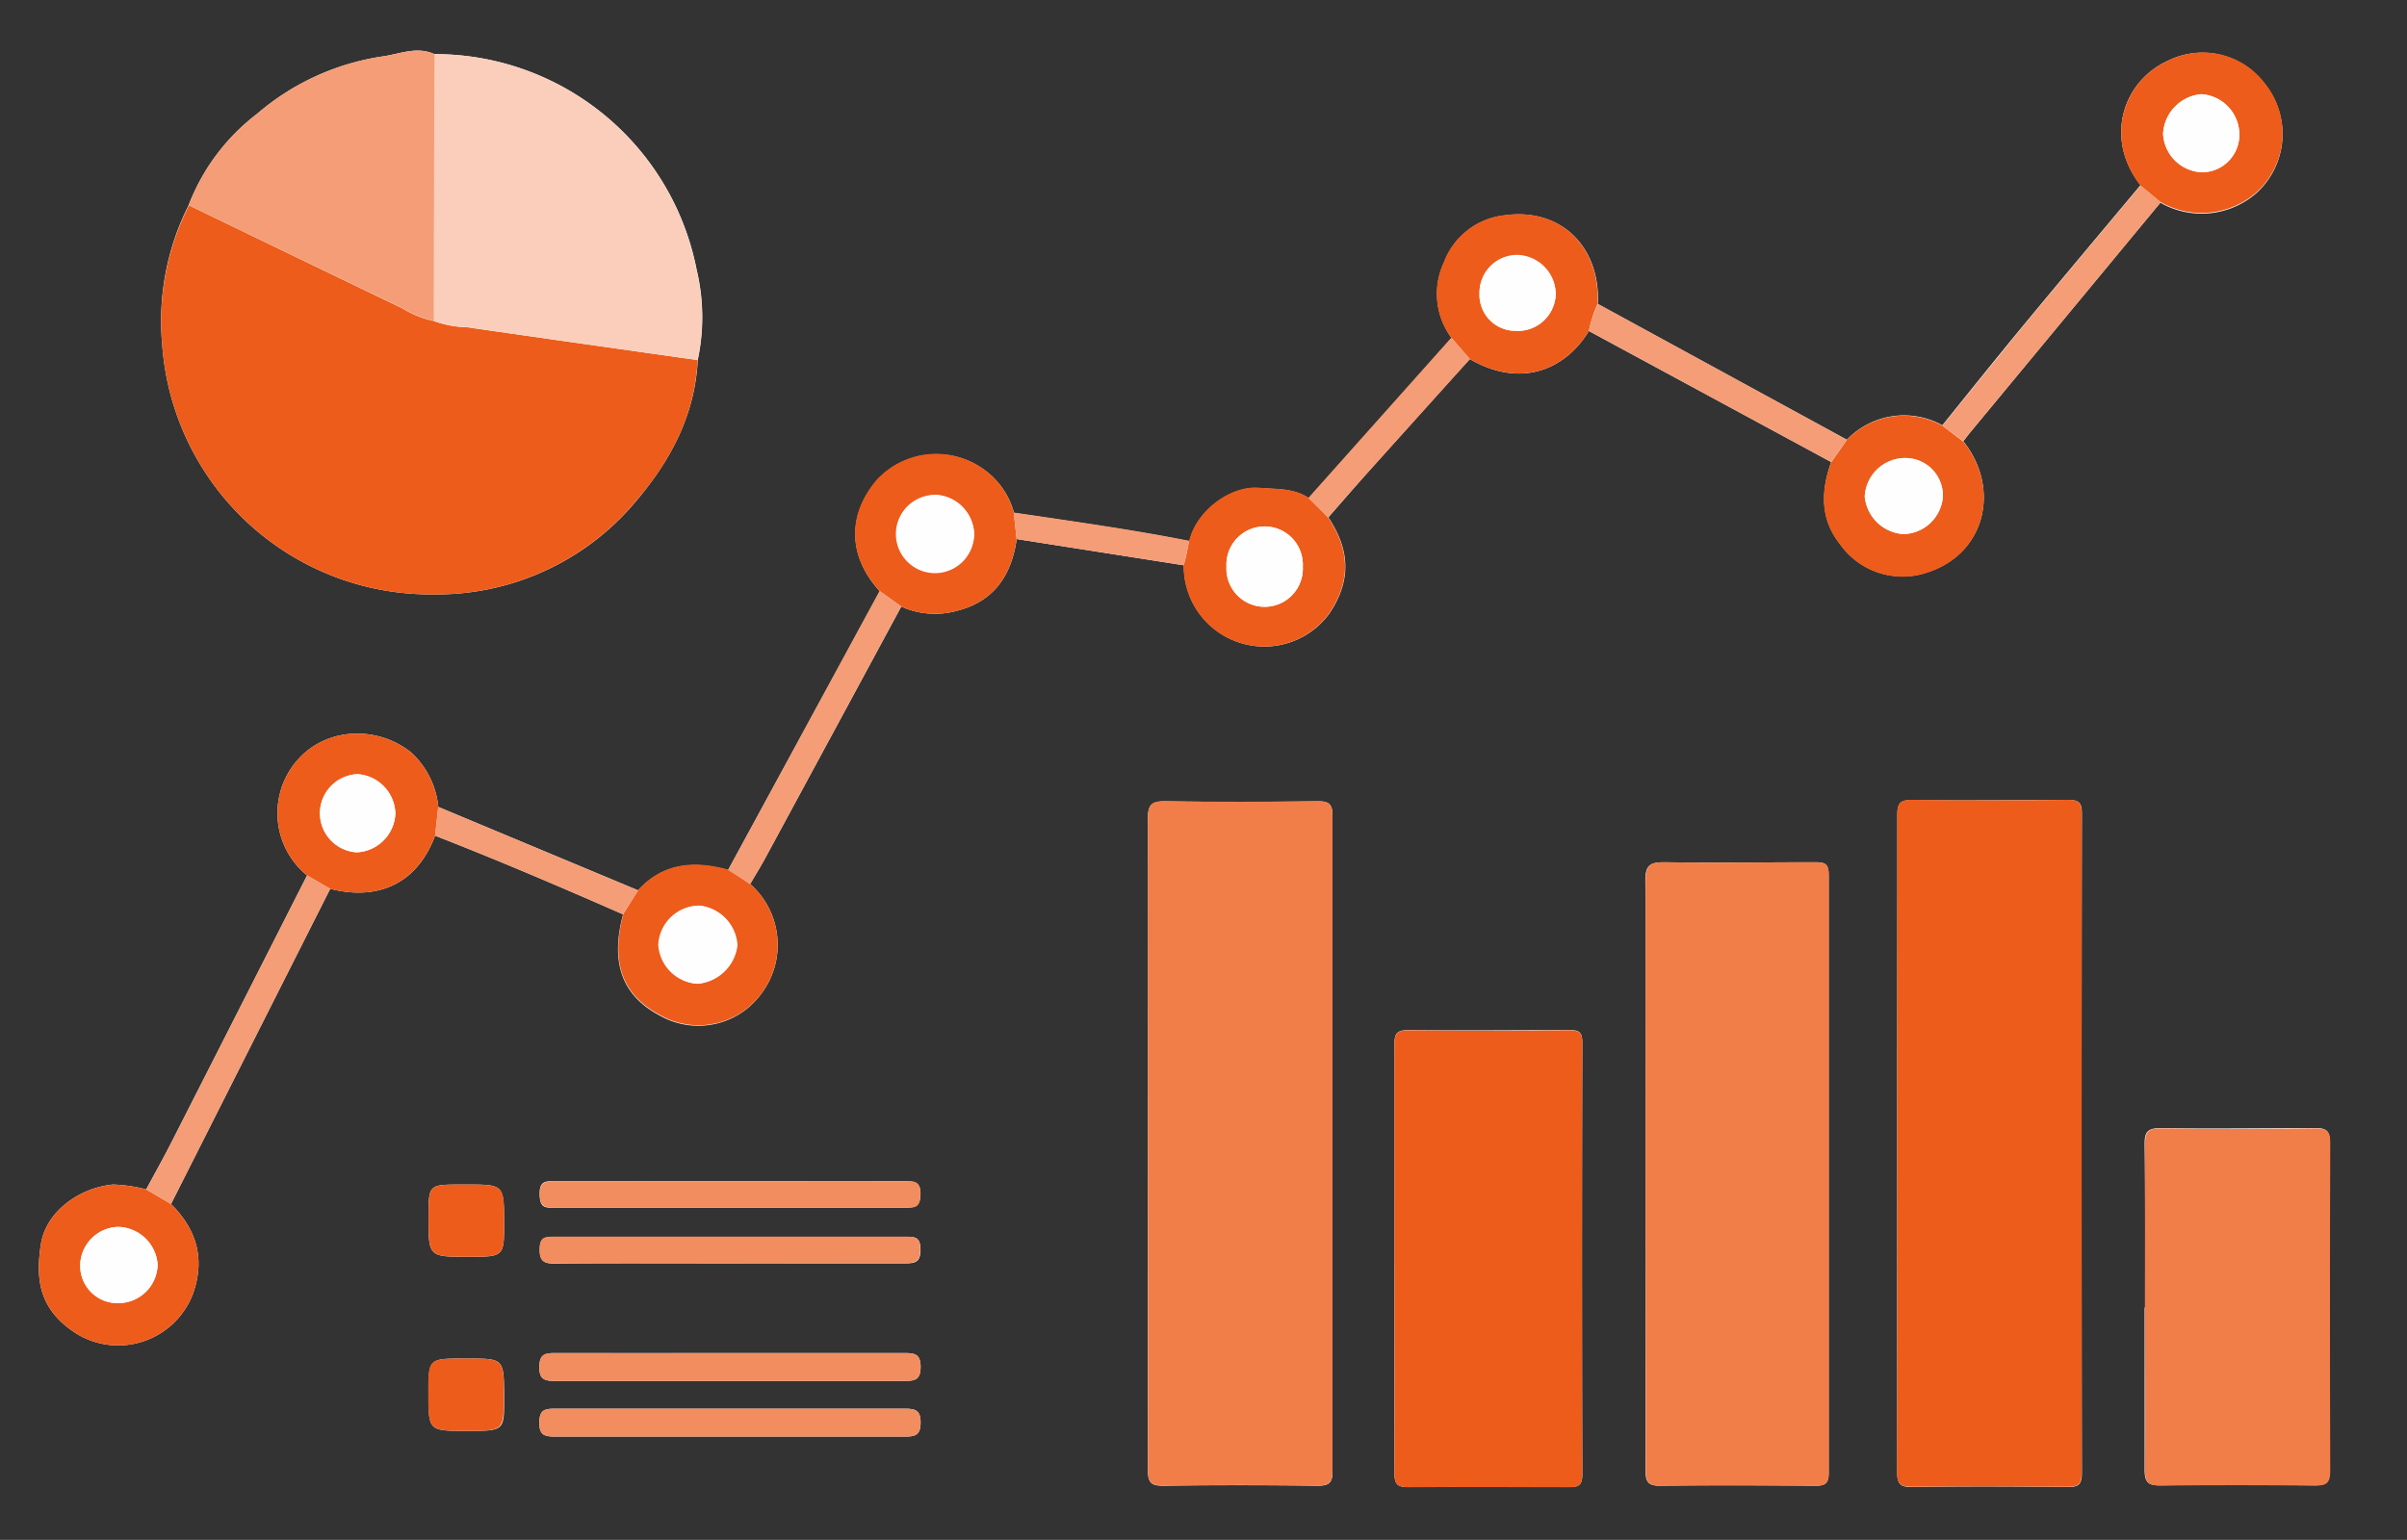 <svg xmlns="http://www.w3.org/2000/svg" id="Capa_1" data-name="Capa 1" viewBox="0 0 237.43 151.94"><rect x="0" y="0" width="237.43" height="151.94" fill="#333333" stroke="none"/><defs><style>.cls-1{fill:#fefefe;}.cls-2{fill:#ed5c1b;}.cls-3{fill:#f17d49;}.cls-4{fill:#facebb;}.cls-5{fill:#f49d76;}.cls-6{fill:#f28d5f;}</style></defs><path class="cls-1" d="M61.46,90.22c-1.27,4.75-.14,8,3.64,10a7.69,7.69,0,0,0,10-2.17A8,8,0,0,0,74,87.23c.53-.92,1.1-1.83,1.6-2.77q6.66-12.3,13.3-24.61a8.11,8.11,0,0,0,5.59.39c3.61-.94,5.29-3.53,5.8-7.05l16.49,2.59a7.94,7.94,0,0,0,14.4,4.69c1.93-2.94,2.19-5.91-.15-9.42,1.38-1.58,2.75-3.17,4.14-4.72q4.89-5.46,9.81-10.9c5.2,3,9.54.89,11.75-2.77l23.9,12.93c-1,2.84-1.09,5.61.88,8.1a7.55,7.55,0,0,0,8.64,2.77c5.73-1.86,7.2-8.32,3.51-12.92l.59-.76L213.1,20a8.21,8.21,0,0,0,9.46-.93,7.86,7.86,0,0,0,.85-10.77A7.66,7.66,0,0,0,213.84,6c-4.4,2-6.32,7.61-2.7,12.27-3.81,4.56-7.64,9.11-11.43,13.69-2.73,3.3-5.41,6.65-8.11,10a7.81,7.81,0,0,0-9.42,1.43L157.62,30c.25-5.6-3.6-9.52-9.18-8.75a7.23,7.23,0,0,0-6,4.66,7.29,7.29,0,0,0,.76,7.45l-14.09,15.8c-1.49-1-3.2-.87-4.89-1-2.79-.24-6.17,2.22-6.89,5.24-5.74-1.13-11.53-1.94-17.31-2.79a7.72,7.72,0,0,0-3.26-4.48,8,8,0,0,0-10.28,1.28c-2.79,3.32-2.94,7.37.31,10.94L71.82,85.85c-3.31-.91-6.39-.72-8.88,2L43.23,79.62a8.37,8.37,0,0,0-2.68-5.38c-3.54-2.82-9-2.49-11.75,1.45a7.93,7.93,0,0,0,1.49,10.69q-6.67,13.16-13.36,26.3c-.8,1.58-1.67,3.12-2.51,4.68a14.77,14.77,0,0,0-3.29-.48c-3.48.36-6.6,2.78-7.09,5.86-.55,3.52-.19,6.51,3.53,8.87a7.88,7.88,0,0,0,11.48-4c1.21-3.44.32-6.31-2.18-8.81l15.7-31.1c4.14,1.07,8.37,0,10.35-5.24C49.17,84.89,55.32,87.53,61.46,90.22ZM42.85,5.34c-1.74-.8-3.45,0-5.12.23a24.5,24.5,0,0,0-12.38,5.67,20.63,20.63,0,0,0-6.74,9A25.38,25.38,0,0,0,16,34,26.53,26.53,0,0,0,42.66,58.65a25.59,25.59,0,0,0,20.17-9.31c3.38-4,5.72-8.45,6-13.81a20.23,20.23,0,0,0-.11-8.93A26.32,26.32,0,0,0,42.85,5.34Zm144.29,107.5c0,10.79,0,21.59,0,32.39,0,1.22.31,1.51,1.51,1.5,5.08-.08,10.15-.06,15.23,0,1.05,0,1.48-.14,1.48-1.36q-.06-32.55,0-65.1c0-1.07-.29-1.34-1.34-1.33-5.13,0-10.26.07-15.38,0-1.26,0-1.49.36-1.48,1.53C187.16,91.25,187.14,102,187.14,112.84Zm-73.91,0c0,10.75,0,21.49,0,32.24,0,1.24.35,1.53,1.54,1.52,5.08-.07,10.16-.06,15.23,0,1.13,0,1.45-.31,1.44-1.45q0-32.32,0-64.65c0-1.14-.33-1.44-1.45-1.43-5,.06-10,.08-15.07,0-1.35,0-1.69.35-1.69,1.7C113.26,91.44,113.23,102.13,113.23,112.83Zm49.09,2.91c0,9.77,0,19.55,0,29.32,0,1.05.17,1.54,1.4,1.53,5.13-.07,10.26-.05,15.39,0,1,0,1.27-.29,1.27-1.28q0-29.49,0-59c0-1-.32-1.25-1.28-1.24-5,0-9.94.07-14.91,0-1.42,0-1.9.27-1.89,1.82C162.36,96.51,162.32,106.12,162.32,115.74Zm-24.77,8.36c0,7.07,0,14.14,0,21.21,0,1.14.29,1.43,1.42,1.41,5.24-.06,10.47,0,15.71,0,.95,0,1.41-.09,1.4-1.26q-.06-21.28,0-42.58c0-1-.26-1.26-1.26-1.25-5.29,0-10.58.06-15.87,0-1.16,0-1.41.33-1.4,1.44C137.57,110.07,137.55,117.08,137.55,124.1Zm74,4.93c0,5.35,0,10.7,0,16,0,1.25.37,1.54,1.56,1.52,5.07-.06,10.15-.05,15.23,0,1.1,0,1.48-.26,1.48-1.43q-.06-16.2,0-32.41c0-1.18-.38-1.42-1.47-1.41-5.08,0-10.16.08-15.24,0-1.37,0-1.57.47-1.56,1.66C211.62,118.33,211.59,123.68,211.59,129ZM72.07,133.51c-5.78,0-11.56,0-17.35,0-1,0-1.51.17-1.52,1.38s.52,1.37,1.54,1.37q17.26,0,34.52,0c1,0,1.55-.15,1.55-1.38s-.55-1.37-1.56-1.37C83.52,133.52,77.79,133.51,72.07,133.51ZM71.91,139c-5.73,0-11.46,0-17.18,0-1.06,0-1.52.16-1.53,1.38s.51,1.37,1.54,1.37q17.26,0,34.52,0c1,0,1.55-.14,1.55-1.38S90.26,139,89.25,139C83.47,139,77.69,139,71.91,139ZM72,116.55c-5.73,0-11.45,0-17.18,0-.92,0-1.61-.09-1.59,1.27s.49,1.36,1.52,1.35q17.26,0,34.51,0c1,0,1.52-.12,1.54-1.36s-.72-1.26-1.63-1.26C83.43,116.56,77.7,116.55,72,116.55Zm-.08,8.11c5.78,0,11.56,0,17.34,0,1,0,1.55-.11,1.54-1.35s-.51-1.28-1.46-1.27q-17.34,0-34.68,0c-1,0-1.42.12-1.42,1.28s.47,1.37,1.51,1.36C60.45,124.63,66.18,124.66,71.9,124.66ZM46,116.88h-.49c-3.24,0-3.24,0-3.24,3.24,0,3.89,0,3.89,3.9,3.89,3.56,0,3.56,0,3.56-3.41C49.7,116.88,49.7,116.88,46,116.88Zm.12,17.17h-.32c-3.53,0-3.53,0-3.53,3.45,0,3.69,0,3.69,3.78,3.69s3.68,0,3.68-3.45C49.7,134.05,49.7,134.05,46.09,134.05Z"></path><path class="cls-2" d="M68.81,35.53c-.26,5.36-2.6,9.86-6,13.81a25.59,25.59,0,0,1-20.17,9.31A26.53,26.53,0,0,1,16,34a25.38,25.38,0,0,1,2.64-13.74q10.53,5.1,21.06,10.17a9.59,9.59,0,0,0,3.08,1.24,9.92,9.92,0,0,0,3.27.62C53.61,33.38,61.21,34.45,68.81,35.53Z"></path><path class="cls-2" d="M187.14,112.84c0-10.8,0-21.59,0-32.39,0-1.17.22-1.55,1.48-1.53,5.12.08,10.25.06,15.38,0,1.05,0,1.34.26,1.34,1.33q0,32.55,0,65.1c0,1.22-.43,1.37-1.48,1.36-5.08-.05-10.15-.07-15.23,0-1.2,0-1.51-.28-1.51-1.5C187.17,134.43,187.14,123.63,187.14,112.84Z"></path><path class="cls-3" d="M113.23,112.83c0-10.7,0-21.39,0-32.08,0-1.35.34-1.72,1.69-1.7,5,.09,10,.07,15.07,0,1.12,0,1.46.29,1.45,1.43q0,32.33,0,64.65c0,1.14-.31,1.46-1.44,1.45-5.07-.06-10.15-.07-15.23,0-1.19,0-1.54-.28-1.54-1.52C113.26,134.32,113.23,123.58,113.23,112.83Z"></path><path class="cls-3" d="M162.32,115.74c0-9.62,0-19.23,0-28.84,0-1.55.47-1.85,1.89-1.82,5,.08,9.94,0,14.91,0,1,0,1.28.21,1.28,1.24q0,29.49,0,59c0,1-.27,1.29-1.27,1.28-5.13,0-10.26-.06-15.39,0-1.23,0-1.4-.48-1.4-1.53C162.33,135.29,162.32,125.51,162.32,115.74Z"></path><path class="cls-2" d="M137.55,124.1c0-7,0-14,0-21,0-1.11.24-1.45,1.4-1.44,5.29.07,10.58.06,15.87,0,1,0,1.26.25,1.26,1.25q-.06,21.28,0,42.58c0,1.17-.45,1.27-1.4,1.26-5.24,0-10.47-.05-15.71,0-1.13,0-1.43-.27-1.42-1.41C137.58,138.24,137.55,131.17,137.55,124.1Z"></path><path class="cls-3" d="M211.59,129c0-5.35,0-10.7,0-16,0-1.19.19-1.69,1.56-1.66,5.08.09,10.16.06,15.24,0,1.09,0,1.48.23,1.47,1.41q-.06,16.2,0,32.41c0,1.17-.38,1.44-1.48,1.43-5.08-.05-10.16-.06-15.23,0-1.19,0-1.58-.27-1.56-1.52C211.63,139.73,211.59,134.38,211.59,129Z"></path><path class="cls-4" d="M68.81,35.53c-7.6-1.08-15.2-2.15-22.79-3.26a9.92,9.92,0,0,1-3.27-.62c0-1,0-2,0-3.07l.06-23.24A26.32,26.32,0,0,1,68.7,26.6,20.23,20.23,0,0,1,68.81,35.53Z"></path><path class="cls-5" d="M42.85,5.34l-.06,23.24c0,1,0,2.05,0,3.07a9.59,9.59,0,0,1-3.08-1.24Q29.14,25.34,18.61,20.24a20.63,20.63,0,0,1,6.74-9A24.5,24.5,0,0,1,37.73,5.57C39.4,5.35,41.11,4.54,42.85,5.34Z"></path><path class="cls-2" d="M156.73,32.66c-2.21,3.66-6.55,5.76-11.75,2.77l-1.81-2.09a7.29,7.29,0,0,1-.76-7.45,7.23,7.23,0,0,1,6-4.66c5.58-.77,9.43,3.15,9.18,8.75A12.77,12.77,0,0,0,156.73,32.66Zm-7.08,0A3.74,3.74,0,0,0,153.46,29a3.9,3.9,0,0,0-3.78-3.8,3.71,3.71,0,0,0-3.74,3.78A3.55,3.55,0,0,0,149.65,32.64Z"></path><path class="cls-2" d="M16.87,118.8c2.5,2.5,3.39,5.37,2.18,8.81a7.88,7.88,0,0,1-11.48,4c-3.72-2.36-4.08-5.35-3.53-8.87.49-3.08,3.61-5.5,7.09-5.86a14.77,14.77,0,0,1,3.29.48Zm-5.25,2.26a3.86,3.86,0,0,0-3.71,3.86,3.68,3.68,0,0,0,3.86,3.66,3.88,3.88,0,0,0,3.78-3.8A4,4,0,0,0,11.62,121.06Z"></path><path class="cls-2" d="M100.28,53.19c-.5,3.52-2.18,6.11-5.79,7.05a8.11,8.11,0,0,1-5.59-.39l-2.14-1.54c-3.25-3.57-3.1-7.62-.31-10.94a8,8,0,0,1,10.28-1.28A7.72,7.72,0,0,1,100,50.57C100.09,51.44,100.19,52.32,100.28,53.19Zm-4.19-.54a4,4,0,0,0-3.64-3.81,3.86,3.86,0,1,0,3.64,3.81Z"></path><path class="cls-2" d="M211.14,18.31C207.52,13.65,209.44,8,213.84,6a7.66,7.66,0,0,1,9.57,2.22A7.86,7.86,0,0,1,222.56,19a8.21,8.21,0,0,1-9.46.93Zm9.75-5.16a4,4,0,0,0-3.76-3.85,4.13,4.13,0,0,0-3.76,3.92A4,4,0,0,0,217.21,17,3.7,3.7,0,0,0,220.89,13.15Z"></path><path class="cls-2" d="M30.29,86.38A7.93,7.93,0,0,1,28.8,75.69c2.72-3.94,8.21-4.27,11.75-1.45a8.37,8.37,0,0,1,2.68,5.38l-.31,2.84c-2,5.24-6.21,6.31-10.35,5.24ZM39,80.28a4,4,0,0,0-3.72-3.89,3.86,3.86,0,0,0-.1,7.71A4,4,0,0,0,39,80.28Z"></path><path class="cls-2" d="M117.3,53.36c.72-3,4.1-5.48,6.89-5.24,1.69.15,3.4,0,4.89,1L131,51.05c2.34,3.51,2.08,6.48.15,9.42a7.94,7.94,0,0,1-14.4-4.69C117,55,117.13,54.17,117.3,53.36Zm11.21,2.55a3.77,3.77,0,1,0-7.53,0,3.77,3.77,0,1,0,7.53,0Z"></path><path class="cls-2" d="M182.18,43.4A7.81,7.81,0,0,1,191.6,42l2.06,1.57c3.69,4.6,2.22,11.06-3.51,12.92a7.55,7.55,0,0,1-8.64-2.77c-2-2.49-1.93-5.26-.88-8.1Zm5.57,9.3a4,4,0,0,0,3.9-3.72,3.71,3.71,0,0,0-3.76-3.78A4,4,0,0,0,183.94,49,4.11,4.11,0,0,0,187.75,52.7Z"></path><path class="cls-2" d="M74,87.23A8,8,0,0,1,75.13,98a7.69,7.69,0,0,1-10,2.17c-3.78-2-4.91-5.21-3.64-10l1.48-2.36c2.49-2.73,5.57-2.92,8.88-2Zm-5.21,9.84a4.31,4.31,0,0,0,3.89-3.8,4.18,4.18,0,0,0-3.75-3.91,4.07,4.07,0,0,0-4,3.86A4.11,4.11,0,0,0,68.79,97.07Z"></path><path class="cls-6" d="M72.07,133.51c5.72,0,11.45,0,17.18,0,1,0,1.57.1,1.56,1.37s-.51,1.38-1.55,1.38q-17.25,0-34.52,0c-1,0-1.55-.11-1.54-1.37s.47-1.39,1.52-1.38C60.51,133.53,66.29,133.51,72.07,133.51Z"></path><path class="cls-6" d="M71.91,139c5.78,0,11.56,0,17.34,0,1,0,1.57.11,1.56,1.37s-.52,1.38-1.55,1.38q-17.26,0-34.52,0c-1,0-1.55-.12-1.54-1.37s.47-1.39,1.53-1.38C60.45,139,66.18,139,71.91,139Z"></path><path class="cls-5" d="M30.29,86.38l2.28,1.32-15.7,31.1-2.45-1.44c.84-1.56,1.71-3.1,2.51-4.68Q23.62,99.54,30.29,86.38Z"></path><path class="cls-6" d="M72,116.55c5.72,0,11.45,0,17.17,0,.91,0,1.65-.12,1.63,1.26s-.5,1.37-1.54,1.36q-17.25,0-34.51,0c-1,0-1.5-.11-1.52-1.35s.67-1.27,1.59-1.27C60.53,116.56,66.25,116.55,72,116.55Z"></path><path class="cls-6" d="M71.9,124.66c-5.72,0-11.45,0-17.17,0-1,0-1.52-.13-1.51-1.36s.47-1.28,1.42-1.28q17.34,0,34.68,0c1,0,1.45.09,1.46,1.27s-.51,1.36-1.54,1.35C83.46,124.63,77.68,124.66,71.9,124.66Z"></path><path class="cls-5" d="M74,87.23l-2.18-1.38L86.76,58.31l2.14,1.54q-6.65,12.3-13.3,24.61C75.1,85.4,74.53,86.31,74,87.23Z"></path><path class="cls-5" d="M193.66,43.54,191.6,42c2.7-3.32,5.38-6.67,8.11-10,3.79-4.58,7.62-9.13,11.43-13.69l2,1.65L194.25,42.78Z"></path><path class="cls-5" d="M182.18,43.4l-1.55,2.19-23.9-12.93a12.77,12.77,0,0,1,.89-2.68Z"></path><path class="cls-5" d="M62.94,87.86l-1.48,2.36c-6.14-2.69-12.29-5.33-18.54-7.76.11-.95.21-1.89.31-2.84Z"></path><path class="cls-5" d="M131,51.05l-1.95-1.91,14.09-15.8L145,35.43q-4.9,5.45-9.81,10.9C133.78,47.88,132.41,49.47,131,51.05Z"></path><path class="cls-2" d="M46,116.88c3.73,0,3.73,0,3.73,3.72,0,3.41,0,3.41-3.56,3.41-3.9,0-3.9,0-3.9-3.89,0-3.24,0-3.24,3.24-3.24Z"></path><path class="cls-2" d="M46.09,134.05c3.61,0,3.61,0,3.61,3.69,0,3.45,0,3.45-3.68,3.45s-3.78,0-3.78-3.69c0-3.45,0-3.45,3.53-3.45Z"></path><path class="cls-5" d="M117.3,53.36c-.17.81-.34,1.61-.52,2.42l-16.49-2.59-.3-2.62C105.77,51.42,111.56,52.23,117.3,53.36Z"></path><path class="cls-1" d="M149.65,32.64a3.55,3.55,0,0,1-3.71-3.71,3.71,3.71,0,0,1,3.74-3.78,3.9,3.9,0,0,1,3.78,3.8A3.74,3.74,0,0,1,149.65,32.64Z"></path><path class="cls-1" d="M11.62,121.06a4,4,0,0,1,3.93,3.72,3.88,3.88,0,0,1-3.78,3.8,3.68,3.68,0,0,1-3.86-3.66A3.86,3.86,0,0,1,11.62,121.06Z"></path><path class="cls-1" d="M96.09,52.65a3.76,3.76,0,1,1-3.64-3.81A4,4,0,0,1,96.09,52.65Z"></path><path class="cls-1" d="M220.89,13.15A3.7,3.7,0,0,1,217.21,17a4,4,0,0,1-3.84-3.79,4.13,4.13,0,0,1,3.76-3.92A4,4,0,0,1,220.89,13.15Z"></path><path class="cls-1" d="M39,80.28a4,4,0,0,1-3.82,3.82,3.86,3.86,0,0,1,.1-7.71A4,4,0,0,1,39,80.28Z"></path><path class="cls-1" d="M128.51,55.91a3.77,3.77,0,1,1-7.53,0,3.77,3.77,0,1,1,7.53,0Z"></path><path class="cls-1" d="M187.75,52.7A4.11,4.11,0,0,1,183.94,49a4,4,0,0,1,3.95-3.81A3.71,3.71,0,0,1,191.65,49,4,4,0,0,1,187.75,52.7Z"></path><path class="cls-1" d="M68.79,97.07A4.11,4.11,0,0,1,65,93.22a4.07,4.07,0,0,1,4-3.86,4.18,4.18,0,0,1,3.75,3.91A4.31,4.31,0,0,1,68.79,97.07Z"></path></svg>